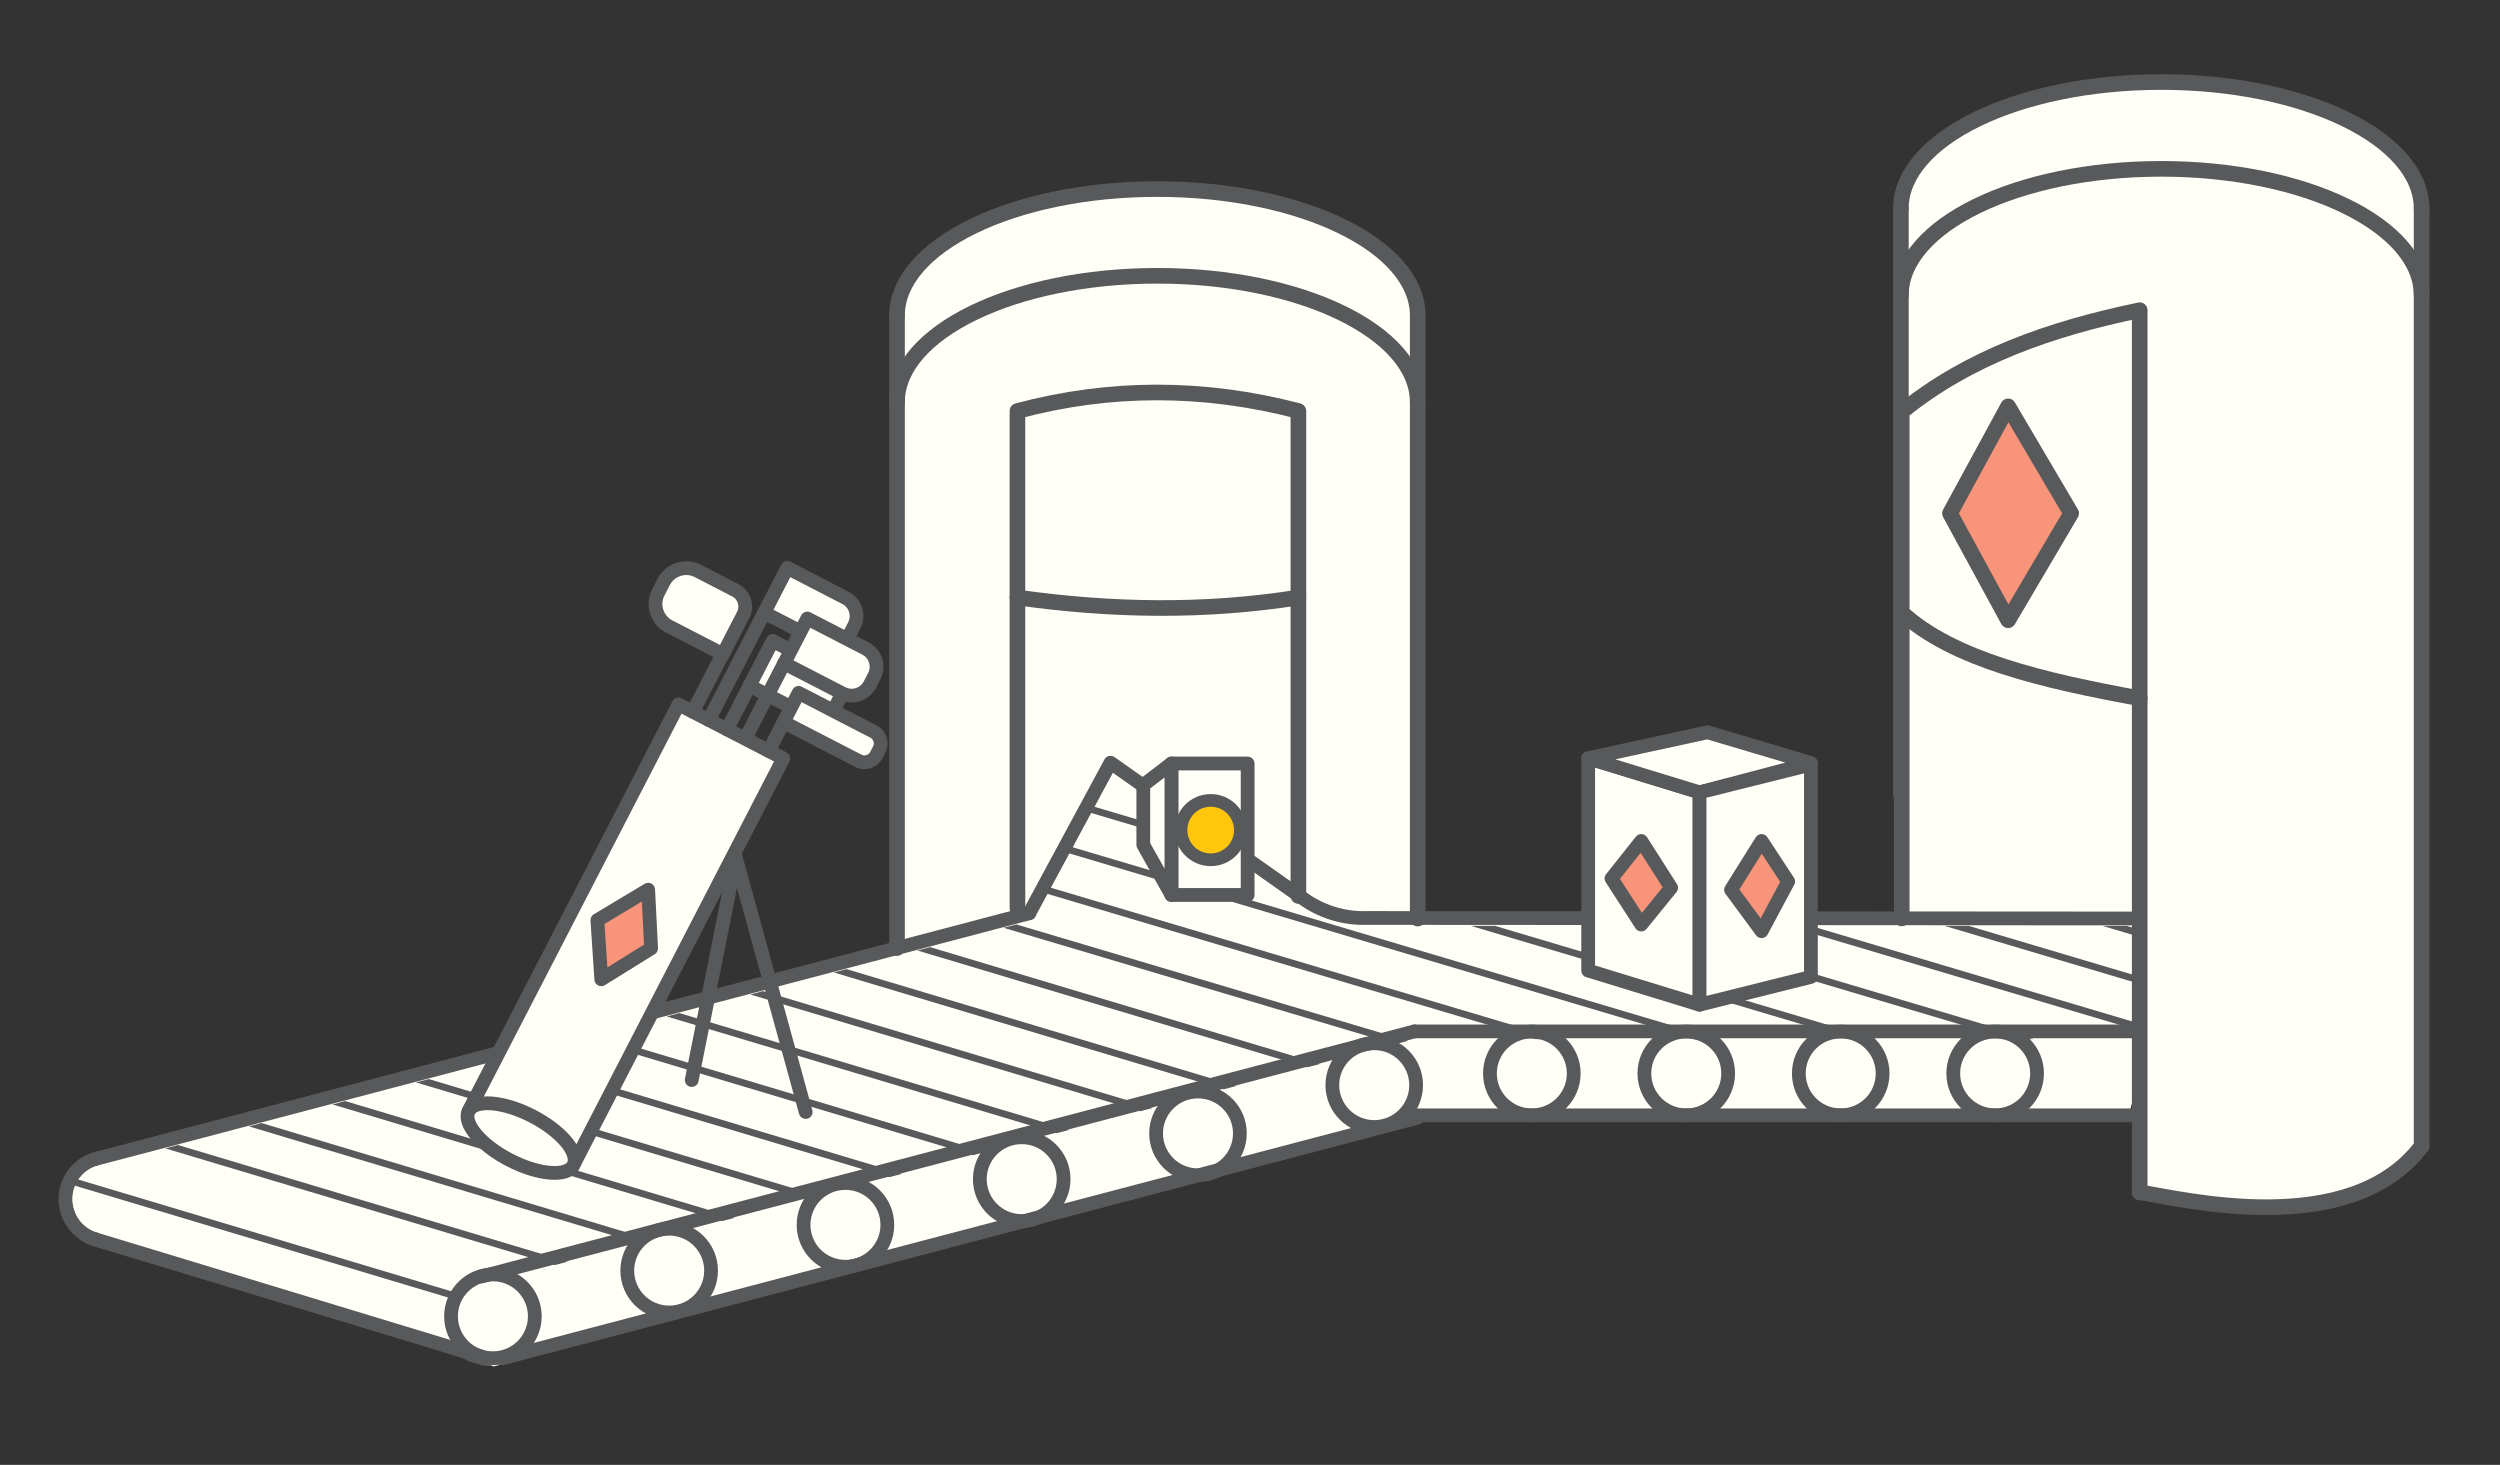 <svg xmlns="http://www.w3.org/2000/svg" xmlns:xlink="http://www.w3.org/1999/xlink" viewBox="0 0 1280 750"><rect x="0" y="0" width="1280" height="750" fill="#333333" stroke="none"/><defs><style>.a,.c,.f,.g{fill:none;}.b,.d,.h{fill:#fffff7;}.c,.d,.f,.g,.h,.i,.j,.k{stroke:#58595b;stroke-linecap:round;stroke-linejoin:round;}.c,.d,.k{stroke-width:8px;}.e{clip-path:url(#a);}.f{stroke-width:3.52px;}.g,.h,.i{stroke-width:7.05px;}.i,.k{fill:#f79479;}.j{fill:#ffc60b;stroke-width:6.5px;}</style><clipPath id="a"><path class="a" d="M252.28,699.41,47,637.84s-13.44-3.47-13.44-20,14.91-20.34,14.91-20.34L527,471.56l41.58-77.06,94.08,66.35s8.16,8.4,19.48,10.69,26.94,2.5,26.94,2.5H1097v58H724.2L246.69,657.53s-15.77,5.24-15.77,20.34S237.61,699.41,252.28,699.41Z"/></clipPath></defs><title>earl-illustration2</title><path class="b" d="M48.79,593.63l410-108v-339c54-54,190-77,267,0v324h248s-1-319-1-373c27.5-66.5,207-83,267-1v490s-21,49-144,24c1-79-6-38-6-38h-364l-473,127-204-65S21.79,614.63,48.79,593.63Z"/><line class="c" x1="520.93" y1="305.91" x2="520.93" y2="465.01"/><rect class="b" x="667.48" y="196.34" width="56.67" height="259.5"/><path class="c" d="M725.88,161.59c0-35.78-59.69-64.79-133.31-64.79s-133.3,29-133.3,64.79"/><path class="c" d="M725.88,206c0-35.78-59.69-64.79-133.31-64.79s-133.3,29-133.3,64.79"/><line class="c" x1="664.78" y1="305.91" x2="664.78" y2="458.75"/><line class="c" x1="725.88" y1="161.59" x2="725.88" y2="470.3"/><line class="c" x1="459.27" y1="161.59" x2="459.27" y2="485.4"/><path class="d" d="M664.78,305.91c-47.95,7.61-95.9,6.77-143.85,0V210.43c47.68-12.72,95.63-12.58,143.85,0Z"/><g class="e"><line class="f" x1="-20.94" y1="646.43" x2="862.29" y2="911.06"/><line class="f" x1="-25.69" y1="615.59" x2="857.53" y2="880.22"/><line class="f" x1="-7.95" y1="591.37" x2="875.28" y2="856"/><line class="f" x1="20.81" y1="567.01" x2="904.04" y2="831.64"/><line class="f" x1="35.82" y1="547.43" x2="919.04" y2="812.06"/><line class="f" x1="50.82" y1="527.85" x2="934.05" y2="792.48"/><line class="f" x1="65.83" y1="508.26" x2="949.05" y2="772.9"/><line class="f" x1="80.83" y1="488.68" x2="964.06" y2="753.31"/><line class="f" x1="95.83" y1="469.1" x2="979.06" y2="733.73"/><line class="f" x1="110.84" y1="449.52" x2="994.06" y2="714.15"/><line class="f" x1="125.84" y1="429.94" x2="1009.07" y2="694.57"/><line class="f" x1="140.85" y1="410.36" x2="1024.07" y2="674.99"/><line class="f" x1="155.85" y1="390.78" x2="1039.08" y2="655.41"/><line class="f" x1="170.85" y1="371.2" x2="1365.25" y2="726.4"/><line class="f" x1="185.86" y1="351.62" x2="1380.25" y2="706.82"/><line class="f" x1="200.86" y1="332.03" x2="1395.25" y2="687.24"/><line class="f" x1="215.87" y1="312.45" x2="1410.26" y2="667.66"/><line class="f" x1="230.87" y1="292.87" x2="1425.26" y2="648.08"/><line class="f" x1="245.87" y1="273.29" x2="1440.27" y2="628.5"/><line class="f" x1="260.88" y1="253.71" x2="1455.27" y2="608.91"/><line class="f" x1="275.88" y1="234.13" x2="1470.27" y2="589.33"/><line class="f" x1="290.89" y1="214.55" x2="1485.28" y2="569.75"/><line class="f" x1="305.89" y1="194.97" x2="1500.28" y2="550.17"/><line class="f" x1="320.89" y1="175.38" x2="1515.29" y2="530.59"/><line class="f" x1="335.9" y1="155.8" x2="1530.29" y2="511.01"/><line class="f" x1="350.9" y1="136.22" x2="1545.29" y2="491.43"/><line class="f" x1="365.91" y1="116.64" x2="1560.3" y2="471.85"/><line class="f" x1="380.91" y1="97.06" x2="1575.3" y2="452.27"/></g><circle class="g" cx="252.37" cy="673.96" r="21.45"/><path class="g" d="M48.61,634.43a21.45,21.45,0,0,1-.18-40.92"/><circle class="g" cx="342.62" cy="650.55" r="21.45"/><circle class="g" cx="432.87" cy="627.13" r="21.45"/><circle class="g" cx="523.12" cy="603.72" r="21.45"/><circle class="g" cx="613.37" cy="580.3" r="21.45"/><circle class="g" cx="703.61" cy="555.58" r="21.45"/><circle class="g" cx="784.3" cy="549.6" r="21.45"/><circle class="g" cx="863.37" cy="549.6" r="21.45"/><circle class="g" cx="942.45" cy="549.6" r="21.45"/><circle class="g" cx="1021.52" cy="549.6" r="21.45"/><line class="g" x1="246.69" y1="653.54" x2="724.2" y2="528.08"/><line class="g" x1="257.09" y1="695.47" x2="725.91" y2="572.22"/><line class="g" x1="48.43" y1="593.51" x2="527.03" y2="467.56"/><line class="g" x1="724.2" y1="528.08" x2="1097.03" y2="528.08"/><line class="g" x1="724.2" y1="571.05" x2="1097.03" y2="571.05"/><path class="g" d="M527,467.56l41.58-77.06h0l99,69.84A53.2,53.2,0,0,0,699.94,470l397.09.27"/><rect class="h" x="599.77" y="390.92" width="39.02" height="67.31"/><polygon class="h" points="599.77 390.92 585.37 401.94 585.37 432.55 599.77 458.23 599.77 390.92"/><rect class="h" x="290.35" y="361.43" width="60.36" height="234.29" transform="translate(255.27 -93.71) rotate(27.31)"/><line class="g" x1="354.75" y1="364.41" x2="370.77" y2="333.39"/><line class="g" x1="362.92" y1="368.63" x2="391.29" y2="313.69"/><path class="h" d="M394.76,299.39h33.49a10.49,10.49,0,0,1,10.49,10.49v4.84a10.49,10.49,0,0,1-10.49,10.49H394.76a0,0,0,0,1,0,0V299.39A0,0,0,0,1,394.76,299.39Z" transform="translate(189.72 -156.38) rotate(27.31)"/><path class="h" d="M336,294.78h30.91a13,13,0,0,1,13,13v6a13,13,0,0,1-13,13H345.37a9.37,9.37,0,0,1-9.37-9.37V294.78A0,0,0,0,1,336,294.78Z" transform="translate(533.43 751.05) rotate(-152.69)"/><line class="g" x1="372.23" y1="373.44" x2="383.77" y2="351.08"/><path class="h" d="M387.25,336.79h33.49a10.49,10.49,0,0,1,10.49,10.49v4.84a10.49,10.49,0,0,1-10.49,10.49H387.25a0,0,0,0,1,0,0V336.79A0,0,0,0,1,387.25,336.79Z" transform="translate(206.03 -148.77) rotate(27.31)"/><line class="h" x1="381.78" y1="377.78" x2="401.49" y2="339.6"/><path class="h" d="M405,325.3h33.49a10.49,10.49,0,0,1,10.49,10.49v4.84a10.49,10.49,0,0,1-10.49,10.49H405a0,0,0,0,1,0,0V325.3a0,0,0,0,1,0,0Z" transform="translate(202.74 -158.18) rotate(27.31)"/><line class="g" x1="393.57" y1="384.46" x2="401.18" y2="369.73"/><path class="h" d="M402.26,365.27h43.12a6.85,6.85,0,0,1,6.85,6.85v3.16a6.85,6.85,0,0,1-6.85,6.85H402.26a0,0,0,0,1,0,0V365.27A0,0,0,0,1,402.26,365.27Z" transform="translate(219.05 -154.36) rotate(27.31)"/><ellipse class="h" cx="266.78" cy="582.67" rx="12.65" ry="30.18" transform="translate(-373.34 552.42) rotate(-62.69)"/><line class="g" x1="376.77" y1="439.28" x2="412.51" y2="569.34"/><line class="g" x1="376.77" y1="439.28" x2="354.16" y2="552.98"/><line class="g" x1="48.61" y1="634.43" x2="246.69" y2="694.64"/><polygon class="i" points="307.85 501.4 305.85 471.14 331.86 455.54 333.37 485.55 307.85 501.4"/><polygon class="h" points="870.17 514.41 813.15 496.92 813.15 388.2 870.17 405.69 870.17 514.41"/><polygon class="h" points="927.19 390.64 874.23 374.93 813.15 388.2 870.17 405.69 927.19 390.64"/><polygon class="h" points="870.17 514.41 927.19 500.18 927.19 391.45 870.17 405.69 870.17 514.41"/><polygon class="i" points="901.93 476.77 886.29 455.56 901.93 430.57 915.55 451.3 901.93 476.77"/><polygon class="i" points="840.32 473.36 855.62 454.53 840.32 430.57 825.08 449.77 840.32 473.36"/><circle class="j" cx="619.88" cy="425.01" r="15.2"/><line class="c" x1="973.69" y1="313.65" x2="973.69" y2="470.22"/><rect class="b" x="1099.23" y="146.14" width="140.64" height="440.72"/><path class="c" d="M1239.86,106.79c0-35.78-59.68-64.79-133.3-64.79S973.25,71,973.25,106.79"/><path class="c" d="M1239.86,151.24c0-35.78-59.68-64.79-133.3-64.79s-133.31,29-133.31,64.79"/><line class="c" x1="1239.86" y1="106.79" x2="1239.86" y2="586.86"/><line class="c" x1="973.25" y1="106.79" x2="973.25" y2="407.05"/><path class="c" d="M1239.86,586.86C1203.29,635.12,1118,614,1095.51,610.45"/><path class="d" d="M1095.53,357.53c-49.21-9-95.63-19.77-121.84-43.88V210.83c34-27.82,76.24-42.54,121.84-52Z"/><polygon class="k" points="1028.17 317.57 998.38 262.82 1028.17 208.06 1060.44 262.82 1028.17 317.57"/><line class="c" x1="1095.53" y1="357.53" x2="1095.53" y2="610.45"/></svg>